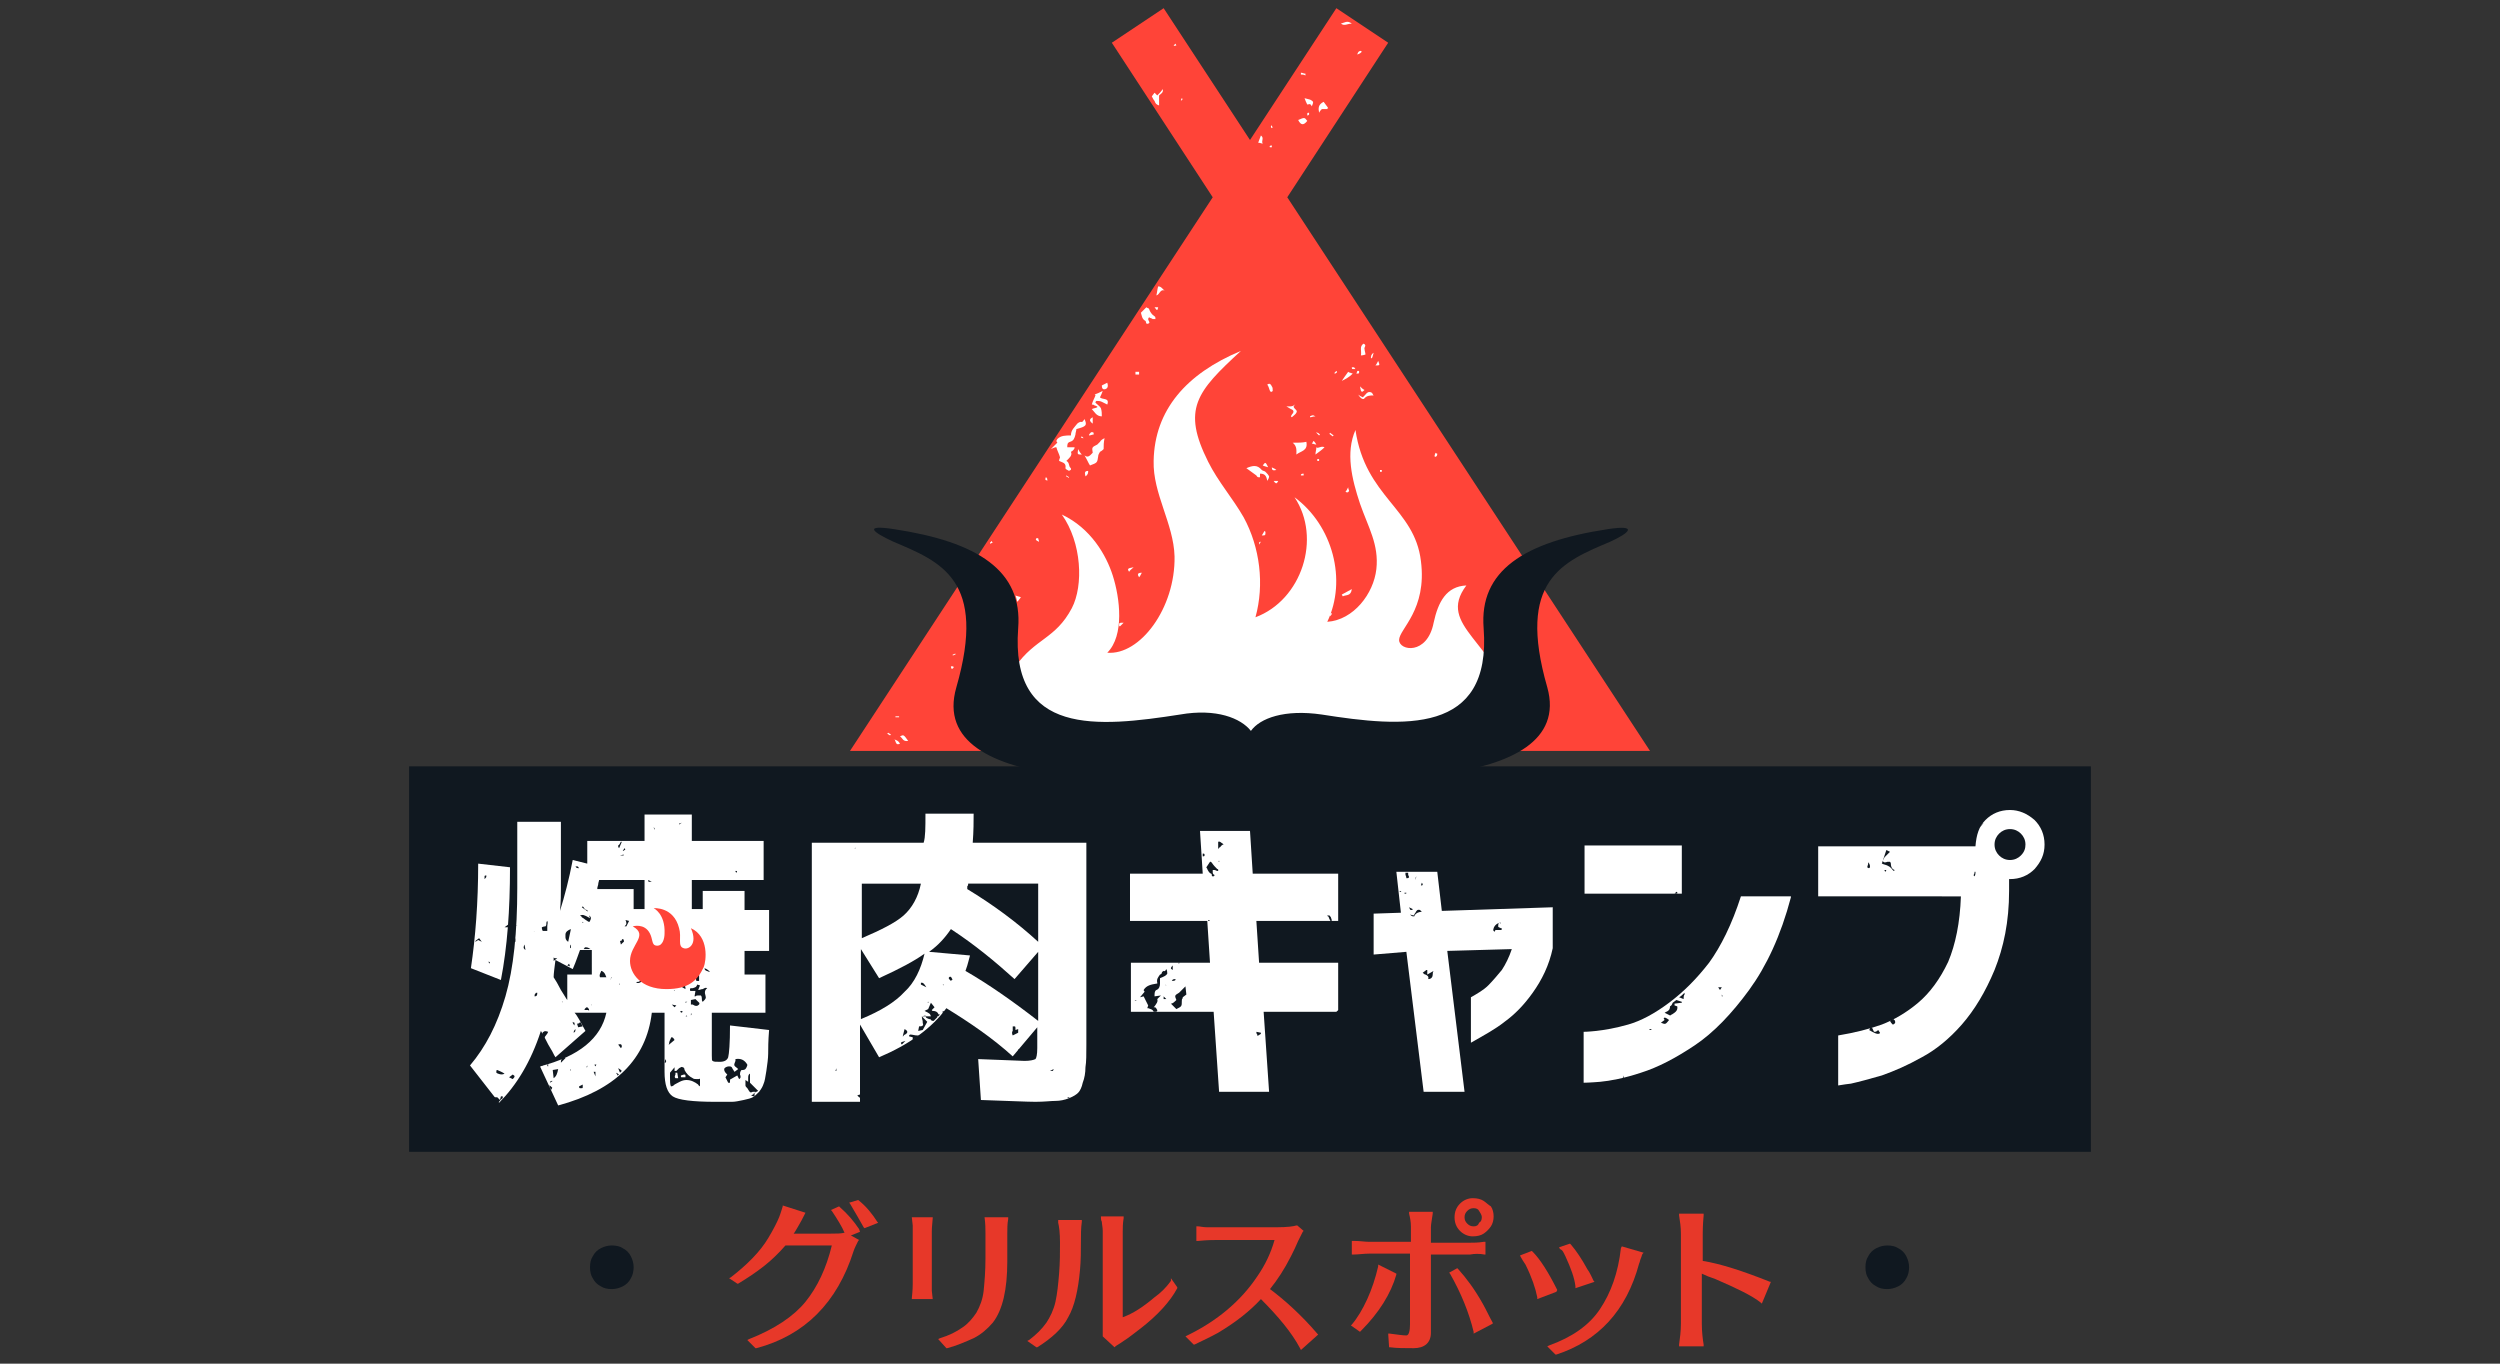 <?xml version="1.0" encoding="utf-8"?>
<!-- Generator: Adobe Illustrator 25.2.1, SVG Export Plug-In . SVG Version: 6.00 Build 0)  -->
<svg version="1.1" id="Layer_1" xmlns="http://www.w3.org/2000/svg" xmlns:xlink="http://www.w3.org/1999/xlink" x="0px" y="0px"
	 viewBox="0 0 275 150" style="enable-background:new 0 0 275 150;" xml:space="preserve">
<rect x="0" y="0" width="275" height="150" fill="#333333" stroke="none"/>
<style type="text/css">
	.st0{fill:#E73829;}
	.st1{fill:#101820;}
	.st2{fill:#FF4438;}
	.st3{fill:#FFFFFF;}
</style>
<g>
	<g>
		<path class="st0" d="M94.5,135.2c-0.6-0.9-1.3-1.7-2.1-2.4l-0.1-0.1l-0.9,0.4l0.1,0.1c0.6,0.9,1.1,1.7,1.4,2.4
			c-0.4,0.1-0.9,0.1-1.5,0.1h-4.1c0.1-0.1,0.2-0.3,0.5-0.8c0.3-0.5,0.5-0.9,0.7-1.3l0.1-0.2l-2.5-0.8l0,0.1
			c-0.1,0.3-0.2,0.7-0.4,1.2c-0.2,0.5-0.6,1.3-1.2,2.3c-0.9,1.5-2.3,2.9-4.1,4.3l-0.2,0.1l0.9,0.6l0.1,0c1-0.6,1.9-1.2,2.8-1.9
			c0.9-0.7,1.7-1.5,2.4-2.3h5.1c-0.6,2.5-1.6,4.6-2.9,6.2c-1.3,1.6-3.4,3-6.2,4.1l-0.2,0.1l0.9,0.9l0.1,0c5.3-1.4,8.9-5,10.7-10.7
			c0.1-0.3,0.3-0.7,0.5-1.1l0.1-0.1l-0.9-0.5l1-0.4L94.5,135.2z"/>
		<path class="st0" d="M94.4,132L94.4,132l-1,0.3l0.1,0.1c0.6,1,1.1,1.9,1.5,2.6l0.1,0.1l1.5-0.6l-0.1-0.1
			C96,133.6,95.3,132.7,94.4,132z"/>
		<path class="st0" d="M108.3,133.9c0.1,0.7,0.1,1.3,0.1,1.7v2.9c0,1.3-0.1,2.5-0.2,3.5c-0.1,0.9-0.4,1.7-0.8,2.4
			c-0.4,0.6-0.9,1.2-1.5,1.6c-0.7,0.5-1.5,0.9-2.5,1.2l-0.2,0.1l0.9,1l0.1,0c1.1-0.3,2-0.7,2.9-1.1c0.8-0.4,1.5-1,2.1-1.7
			c1.1-1.4,1.6-3.7,1.6-6.7v-3c0-0.6,0-1.2,0.1-1.7l0-0.2h-2.5L108.3,133.9z"/>
		<path class="st0" d="M102.5,141.2v-5.8c0-0.1,0-0.4,0.1-1.4l0-0.1h-2.3l0.1,0.9c0,0.3,0,0.5,0,0.7v5.8c0,0.1,0,0.6-0.1,1.5l0,0.1
			h2.3l-0.1-0.9C102.5,141.7,102.5,141.5,102.5,141.2z"/>
		<path class="st0" d="M128.8,140.9c-0.5,0.7-1.1,1.3-1.8,1.8c-1.3,1.1-2.4,1.8-3.5,2.2v-9.4c0-0.4,0-0.9,0.1-1.5l0-0.2h-2.5v0.1
			c0,0.1,0,0.3,0.1,0.5c0,0.2,0.1,0.6,0.1,1v11c0,0.2,0,0.4,0,0.5l0,0.1l1.3,1.2l0.1-0.1c0.1-0.1,0.5-0.3,0.9-0.6
			c0.5-0.3,1.1-0.8,1.9-1.4c1.8-1.4,3.2-2.9,4-4.4l0-0.1l-0.7-1L128.8,140.9z"/>
		<path class="st0" d="M116.4,134.5c0.1,0.4,0.2,1.1,0.2,2.2c0,1.1,0,2.2-0.1,3.4c-0.1,1.2-0.2,2.2-0.4,3.1c-0.2,0.9-0.6,1.7-1,2.3
			c-0.5,0.7-1.1,1.3-1.9,1.9l-0.2,0.1l1,0.7l0.1,0c1.6-1,2.8-2.1,3.4-3.3c0.7-1.2,1.1-3,1.3-5.2c0.1-1.1,0.1-2.1,0.1-3
			c0-0.9,0-1.6,0.1-2.3l0-0.2h-2.6L116.4,134.5z"/>
		<path class="st0" d="M139.7,141.8c0.8-1,1.6-2.2,2.3-3.6c0.3-0.6,0.6-1.2,0.8-1.7c0.2-0.4,0.4-0.8,0.5-1l0.1-0.1l-0.7-0.6l-0.1,0
			c-0.3,0.1-1,0.2-2.2,0.2h-6.6c-0.2,0-0.5,0-1,0c-0.5,0-0.8-0.1-1-0.1l-0.2,0v1.6l0.2,0c1-0.1,1.7-0.1,2-0.1h6.4
			c-0.4,1.4-1,2.7-1.9,4c-1.8,2.7-4.4,4.9-7.7,6.5l-0.2,0.1l0.9,0.9l0.1,0c0.8-0.4,1.7-0.8,2.6-1.3c2-1.2,3.5-2.4,4.7-3.7
			c1.9,1.9,3.4,3.7,4.3,5.4l0.1,0.2l1.9-1.7l-0.1-0.1C143.1,144.6,141.3,143,139.7,141.8z"/>
		<path class="st0" d="M153.6,140.1l-2-1l0,0.2c-0.3,1.3-0.7,2.5-1.2,3.6c-0.5,1.1-1.1,2.1-1.7,2.8l-0.1,0.1l1,0.7l0.1-0.1
			c2-2,3.3-4.1,3.9-6.2L153.6,140.1z"/>
		<path class="st0" d="M163.2,132.1c-0.3-0.2-0.7-0.3-1.2-0.3c-0.5,0-1,0.2-1.4,0.6c-0.4,0.4-0.6,0.9-0.6,1.5c0,0.6,0.2,1.1,0.6,1.5
			c0.4,0.4,0.9,0.6,1.4,0.6c0.5,0,0.9-0.1,1.2-0.3c0.3-0.2,0.6-0.5,0.8-0.8c0.2-0.3,0.3-0.7,0.3-1.1s-0.1-0.8-0.3-1.1
			C163.8,132.6,163.5,132.3,163.2,132.1z M162.1,134.9c-0.3,0-0.5-0.1-0.7-0.3c-0.2-0.2-0.3-0.4-0.3-0.7c0-0.3,0.1-0.5,0.3-0.7
			c0.2-0.2,0.4-0.3,0.7-0.3c0.3,0,0.5,0.1,0.6,0.3s0.3,0.4,0.3,0.7c0,0.3-0.1,0.5-0.3,0.6C162.6,134.8,162.4,134.9,162.1,134.9z"/>
		<path class="st0" d="M163.1,143.4c-0.9-1.6-1.8-2.8-2.7-3.8l-0.1-0.1l-0.9,0.5l0.1,0.1c1.2,2.1,2.1,4.3,2.6,6.4l0,0.2l2.1-1.1
			l0-0.1C163.8,144.8,163.5,144.1,163.1,143.4z"/>
		<path class="st0" d="M163.3,138l0.1,0v-1.4l-0.2,0c-0.6,0.1-1.1,0.1-1.6,0.1h-4.2v-1.7c0-0.3,0.1-0.8,0.2-1.5l0-0.2H155l0,0.2
			c0.1,0.4,0.2,0.9,0.2,1.4v1.7h-4.6c-0.5,0-1-0.1-1.7-0.1l-0.2,0v1.5l0.2,0c0.5,0,1.1-0.1,1.7-0.1h4.5v5.6l0,2.2
			c0,0.6-0.1,1.2-0.4,1.2c-0.4,0-1-0.1-1.8-0.2l-0.2,0l0.1,1.5l0.1,0c0.7,0.1,1.6,0.1,2.6,0.1c1.2,0,1.9-0.6,1.9-1.7v-8.6h4.3
			C162.2,137.9,162.8,137.9,163.3,138z"/>
		<path class="st0" d="M172.2,138.2c0.6,1.3,1,2.4,1.1,3.3l0,0.2l2.1-0.7l-0.1-0.1c-0.2-0.4-0.4-0.9-0.7-1.3c-0.6-1.1-1.2-2-1.8-2.7
			l-0.1-0.1l-1.2,0.4l0.1,0.2C171.9,137.5,172,137.8,172.2,138.2z"/>
		<path class="st0" d="M178.3,137.3c-0.3,2.7-1.1,4.9-2.3,6.7c-1.2,1.8-3.1,3.1-5.6,4l-0.2,0.1l0.9,0.9l0.1,0
			c4.6-1.5,7.7-4.8,9.1-10c0.1-0.2,0.1-0.4,0.2-0.6c0.1-0.2,0.1-0.4,0.2-0.5l0.1-0.1l-2.4-0.7L178.3,137.3z"/>
		<path class="st0" d="M171.3,141.9c-1-2-1.9-3.4-2.7-4.2l-0.1-0.1l-1.3,0.5l0.1,0.2c0.1,0.2,0.3,0.5,0.5,0.8
			c0.7,1.4,1.1,2.6,1.3,3.6l0,0.2l2.1-0.8L171.3,141.9z"/>
		<path class="st0" d="M194.7,141c-3-1.2-5.5-2-7.4-2.3v-2.9c0-0.3,0-1,0.1-2.1l0-0.2h-2.7l0,0.2c0.1,0.6,0.2,1.3,0.2,2v9.9
			c0,0.8-0.1,1.6-0.2,2.3l0,0.2h2.7l0-0.2c-0.1-0.6-0.2-1.4-0.2-2.3v-5.5c0.4,0.2,0.9,0.4,1.5,0.6c2.3,1,4,1.8,5,2.6l0.1,0.1l1-2.4
			L194.7,141z"/>
	</g>
	<g>
		<path class="st1" d="M64.9,139.4c0-0.5,0.1-0.9,0.3-1.2c0.2-0.4,0.5-0.7,0.9-0.9c0.4-0.2,0.8-0.3,1.2-0.3c0.5,0,0.9,0.1,1.2,0.3
			c0.4,0.2,0.7,0.5,0.9,0.9c0.2,0.4,0.3,0.8,0.3,1.2s-0.1,0.9-0.3,1.2c-0.2,0.4-0.5,0.7-0.9,0.9c-0.4,0.2-0.8,0.3-1.2,0.3
			c-0.5,0-0.9-0.1-1.2-0.3c-0.4-0.2-0.7-0.5-0.9-0.9C65,140.3,64.9,139.9,64.9,139.4z"/>
		<path class="st1" d="M205.2,139.4c0-0.5,0.1-0.9,0.3-1.2c0.2-0.4,0.5-0.7,0.9-0.9c0.4-0.2,0.8-0.3,1.2-0.3c0.5,0,0.9,0.1,1.2,0.3
			c0.4,0.2,0.7,0.5,0.9,0.9c0.2,0.4,0.3,0.8,0.3,1.2s-0.1,0.9-0.3,1.2c-0.2,0.4-0.5,0.7-0.9,0.9c-0.4,0.2-0.8,0.3-1.2,0.3
			c-0.5,0-0.9-0.1-1.2-0.3c-0.4-0.2-0.7-0.5-0.9-0.9C205.3,140.3,205.2,139.9,205.2,139.4z"/>
	</g>
	<g>
		<g>
			<polygon class="st2" points="93.5,82.6 181.5,82.6 141.6,21.7 152.7,4.7 147,0.9 137.5,15.4 128,0.9 122.3,4.7 133.4,21.7 			"/>
			<g>
				<path class="st3" d="M147.7,65.6c0-0.1-0.1-0.1-0.1-0.2c0.4-0.2,0.7-0.4,1.1-0.6C148.6,65.6,148.1,65.4,147.7,65.6z M148.4,54
					c0-0.1-0.1-0.2-0.1-0.4c-0.1,0.2-0.2,0.4-0.3,0.5C148.2,54.2,148.3,54.2,148.4,54z M143.8,12.7c0.1,0,0.1,0,0.2-0.1
					c0-0.1,0-0.1,0-0.2c-0.1,0-0.2,0-0.2,0.1C143.8,12.6,143.8,12.7,143.8,12.7z M148.7,2.6c-0.5-0.4-0.8-0.1-1.2,0
					C147.9,2.9,148.2,2.6,148.7,2.6z M148.7,40.4c0,0.1,0,0.2,0.1,0.2c0,0,0.1,0,0.3,0c-0.1-0.1-0.1-0.2-0.2-0.2
					C148.8,40.4,148.7,40.4,148.7,40.4z M144.3,11.7c0.2-0.5,0.2-0.5-0.1-0.7c-0.2-0.1-0.4-0.1-0.7-0.2c0.1,0.3,0.2,0.5,0.3,0.7
					C144,11.5,144.1,11.3,144.3,11.7z M147.6,41.9C147.6,41.9,147.6,41.9,147.6,41.9c0.4-0.2,0.8-0.4,1.2-0.8
					c-0.2-0.1-0.4-0.1-0.5-0.2C148,41.3,147.8,41.6,147.6,41.9z M143.1,8.2c0.2,0,0.3,0,0.5,0.1c0-0.1,0-0.1,0-0.2
					c-0.2,0-0.3-0.1-0.5-0.1C143.1,8.1,143.1,8.2,143.1,8.2z M141.5,44.7c0.2,0.1,0.3,0.2,0.5,0.3c0.3,0.1,0.4,0.3,0.1,0.6
					c0,0.1-0.1,0.1-0.1,0.2c0,0,0.1,0.1,0.1,0.1c0.2-0.2,0.4-0.3,0.5-0.5c0.2-0.3-0.3-0.4-0.3-0.7c0.1-0.1,0.2-0.3,0.3-0.4
					C142.3,44.8,141.9,44.7,141.5,44.7z M145.1,12.4c0.1-0.2,0.2-0.3,0.3-0.4c0.2,0,0.4,0,0.6,0c0,0,0-0.1,0.1-0.1
					c-0.1-0.2-0.3-0.4-0.5-0.7C145,11.5,145,11.9,145.1,12.4z M147,40.8c-0.1,0.1-0.1,0.1-0.2,0.2c0,0,0,0.1,0,0.1
					c0.1,0,0.1,0,0.2-0.1C147.1,41,147.1,40.9,147,40.8z M143.8,13.3c-0.3-0.4-0.3-0.4-1-0.1C143.1,13.8,143.4,13.8,143.8,13.3z
					 M99,81c0.3,0.2,0.3,0.6,0.9,0.5C99.4,80.8,99.4,80.8,99,81z M149.3,6c0.3-0.1,0.4-0.2,0.5-0.3c0,0-0.1-0.1-0.1-0.1
					C149.6,5.6,149.4,5.6,149.3,6z M127.5,11.6c0-0.4,0-0.7,0-1.1c0.2-0.2,0.5-0.3,0.4-0.7c-0.2,0.3-0.4,0.5-0.6,0.7
					c-0.1-0.1-0.2-0.2-0.3-0.3c-0.1,0.1-0.2,0.3-0.3,0.4c0.1,0.2,0.2,0.4,0.3,0.5C127.1,11.4,127.2,11.5,127.5,11.6z M139.7,43
					c0,0.1,0.2,0.1,0.2,0.1c0,0,0.1-0.1,0.1-0.1c0-0.2,0-0.4-0.1-0.5c-0.1-0.2-0.2-0.4-0.5-0.2C139.6,42.6,139.6,42.8,139.7,43z
					 M140.5,53.1c0-0.1,0.1-0.1,0.1-0.2c-0.2,0-0.3,0-0.5,0C140.3,53.2,140.4,53.2,140.5,53.1z M139.7,16.2c0,0,0.1,0,0.2,0
					c0-0.1,0-0.1,0-0.2c-0.1,0-0.2,0-0.2,0.1C139.6,16.1,139.6,16.1,139.7,16.2z M138.5,52.5c0,0,0.1,0,0.1,0c0-0.1,0-0.2,0-0.4
					c0.5,0,0.7,0.2,0.8,0.8c0.1-0.2,0.2-0.3,0.2-0.5c-0.1-0.2-0.2-0.3-0.4-0.5c-0.1-0.1-0.3-0.1-0.4-0.2c-0.5-0.6-1-0.5-1.7-0.2
					c0.4,0.3,0.7,0.5,1.1,0.8C138.3,52.5,138.4,52.5,138.5,52.5z M139.2,58.5c0,0-0.1-0.1-0.1-0.1c-0.1,0.2-0.2,0.3-0.3,0.5
					C139.2,58.9,139.2,58.9,139.2,58.5z M140.4,51.7c-0.2-0.2-0.4-0.2-0.5-0.3C139.9,51.7,140,51.8,140.4,51.7z M138.9,51.2
					c0.2,0.1,0.3,0.1,0.6,0.2C139.2,50.8,139.2,50.8,138.9,51.2z M140,14c-0.1-0.1-0.1-0.2-0.1-0.2c0,0-0.1,0-0.1,0.1
					c0,0.1,0,0.1,0.1,0.2C139.9,14.1,139.9,14.1,140,14z M146.3,67.8c0.1-0.1,0.2-0.2,0.2-0.3c0,0-0.1-0.1-0.1-0.1
					C146.3,67.5,146.3,67.6,146.3,67.8C146.2,67.7,146.3,67.7,146.3,67.8z M146.2,47.7c0.1,0.1,0.3,0.2,0.4,0.3c0,0,0,0,0.1-0.1
					c-0.1-0.1-0.3-0.2-0.4-0.3C146.3,47.7,146.3,47.7,146.2,47.7z M138.7,14.9c-0.1,0.3-0.2,0.5-0.3,0.8c0.2,0,0.4,0.1,0.5,0.1
					C138.7,15.5,139.1,15.2,138.7,14.9z M144.1,45.8c0,0,0,0.1,0,0.1c0.2,0,0.3-0.1,0.6-0.1C144.4,45.6,144.3,45.7,144.1,45.8z
					 M144.3,48.8c0.2,0,0.3,0.1,0.5,0.1c-0.1-0.2-0.2-0.3-0.3-0.4C144.4,48.6,144.4,48.7,144.3,48.8z M143.4,52.1
					c-0.1,0-0.2,0-0.3,0.1c0,0,0,0.1,0,0.1c0.1,0,0.2,0,0.3,0C143.4,52.3,143.4,52.2,143.4,52.1z M144.8,47.6
					c0.1,0.1,0.2,0.2,0.3,0.3c0,0,0.1-0.1,0.1-0.1c-0.1-0.1-0.2-0.2-0.3-0.2C144.8,47.5,144.8,47.6,144.8,47.6z M138.5,59.9
					c0.1-0.1,0.1-0.2,0.2-0.3C138.5,59.6,138.5,59.6,138.5,59.9z M142.2,48.7c0.5,0.4,0.4,0.9,0.4,1.3c0.5-0.4,1.3-0.4,1.1-1.4
					C143.3,48.7,142.8,48.7,142.2,48.7z M144.8,49.2c0,0.3-0.1,0.5-0.1,0.8c0.4-0.3,0.7-0.5,1-0.8C145.3,49,145,49.4,144.8,49.2z
					 M144.9,50.5c0,0,0,0.1,0,0.2c0.1,0,0.1,0,0.2,0c0,0,0-0.1,0-0.2C145,50.5,144.9,50.5,144.9,50.5z M97.7,80.6
					c0,0-0.1,0.1-0.1,0.1c0.1,0.1,0.2,0.1,0.3,0.2c0,0,0.1-0.1,0.1-0.1C97.9,80.7,97.8,80.7,97.7,80.6z M99,81.8
					c-0.2-0.3-0.2-0.3-0.7-0.5C98.6,81.3,98.4,82.1,99,81.8z M98.9,78.8c-0.1,0-0.2,0-0.4,0c0,0,0,0.1,0,0.1c0.1,0,0.2,0,0.4,0
					C98.9,78.9,98.9,78.8,98.9,78.8z M104.8,72.1c0.1,0,0.2-0.1,0.3-0.1c0,0,0-0.1,0-0.1c-0.1,0-0.2,0.1-0.3,0.1
					C104.8,72,104.8,72,104.8,72.1z M151.8,51.9c0.1,0,0.1,0,0.2,0c0-0.1,0-0.1,0-0.2c-0.1,0-0.1,0-0.2,0
					C151.8,51.8,151.8,51.9,151.8,51.9z M151.3,40.2c0.5,0,0.5,0,0.3-0.5C151.5,39.9,151.4,40.1,151.3,40.2z M149.3,40.8
					c0,0,0,0.1-0.1,0.3c0.2,0,0.3,0,0.3-0.1c0,0,0-0.1,0-0.2C149.5,40.8,149.4,40.8,149.3,40.8z M157.9,49.8c0,0.1-0.1,0.2-0.1,0.4
					c0,0,0.1,0.1,0.2,0c0.1-0.1,0.1-0.2,0.1-0.3C158,49.9,157.9,49.8,157.9,49.8z M151.1,38.8c-0.3,0.2-0.3,0.4-0.3,0.6
					c0,0,0.1,0,0.1,0C151,39.3,151,39.1,151.1,38.8z M150.1,43.8c0.3-0.3,0.6-0.3,1-0.3c-0.1-0.1-0.1-0.2-0.2-0.3
					c-0.5-0.3-0.7,0.3-1,0.5c-0.2-0.1-0.4-0.2-0.5-0.3C149.7,43.9,150,44,150.1,43.8z M150.1,42.9c-0.2-0.1-0.3-0.2-0.5-0.4
					C149.7,43.2,149.8,43.2,150.1,42.9z M150,37.8c-0.5,0.3-0.2,0.8-0.3,1.3c0.2,0,0.5-0.1,0.5-0.1c0-0.2-0.1-0.4-0.1-0.6
					C150,38.2,150.4,38,150,37.8z M124.7,62.4c-0.7,0.1-0.7,0.2-0.5,0.5C124.3,62.7,124.5,62.6,124.7,62.4z M123.1,68.8
					c0,0,0,0.1,0.1,0.1c0.1-0.1,0.2-0.2,0.4-0.4C123.1,68.5,123.1,68.5,123.1,68.8z M116.2,49.2c0.1,0.4,0.3,0.7,0.4,1.1
					c0,0.1-0.1,0.2-0.1,0.4c0.4,0.2,0.8,0.2,0.7,0.8c0,0.1,0.2,0.2,0.4,0.3c0,0,0.1-0.1,0.2-0.1c0,0,0-0.1,0-0.2
					c-0.3-0.2-0.1-0.6-0.5-0.8c0.3-0.3,0.7-0.6,0.5-1c0.2-0.1,0.3-0.2,0.4-0.4c0,0,0-0.1,0-0.1c-0.2,0-0.5,0-0.8,0
					c0-0.3,0-0.5,0.3-0.6c0.4-0.1,0.5-0.4,0.6-0.8c0-0.2,0.1-0.4,0.1-0.6c1.1-0.3,1.2-0.4,0.9-1.1c-0.1,0.1-0.2,0.4-0.4,0.3
					c-0.1,0-0.3,0.1-0.4,0.2c-0.3,0.4-0.7,0.7-0.7,1.3c-0.6,0-1.1,0-1.5,0.4l-0.1,0.2c0,0.1,0.1,0.1,0.1,0.2
					c-0.2,0.2-0.4,0.4-0.7,0.7C116,49.2,116.1,49.2,116.2,49.2z M120.2,46.6c0-0.3,0-0.5,0-0.7C119.8,46.1,119.8,46.3,120.2,46.6z
					 M121.2,45.8c0-0.3,0-0.6-0.1-0.9c-0.1-0.2-0.4-0.4-0.6-0.6c0-0.1,0-0.1,0.1-0.2c0.2,0,0.4,0,0.6,0.1c0.2,0.1,0.4,0.2,0.6,0.3
					c0.3-0.8-0.6-0.5-0.8-0.8c0.1-0.2,0.2-0.4,0.3-0.7c-0.4,0.2-0.6,0.3-0.9,0.4c0,0,0.1,0,0.1,0.1c-0.1,0.3-0.3,0.6-0.4,1
					c0.1,0,0.2,0,0.3,0.1c0.1,0,0.2,0.1,0.3,0.1c0,0,0,0.1,0,0.1c-0.2,0.1-0.4,0.1-0.6,0.2C120.4,45.3,120.6,45.8,121.2,45.8z
					 M121.6,42.8c0.3-0.1,0.3-0.4,0.2-0.7c-0.2,0.1-0.4,0.2-0.6,0.3C121.2,42.7,121.3,42.9,121.6,42.8z M114.2,59.2
					c-0.1,0-0.1,0-0.2,0c-0.1,0.2-0.1,0.2,0.3,0.4C114.3,59.5,114.2,59.3,114.2,59.2z M119.7,51.8c-0.4,0-0.4,0.2-0.3,0.6
					C119.7,52.2,119.7,52,119.7,51.8z M117.6,52.5c-0.1-0.1-0.2-0.1-0.3-0.2c0,0-0.1,0.1,0,0.1c0.1,0.1,0.2,0.1,0.2,0.1
					C117.5,52.6,117.5,52.6,117.6,52.5z M115,52.6c0,0.1,0,0.2,0,0.2c0.1,0,0.1,0,0.2,0.1c0-0.1,0-0.1,0-0.2c0-0.1-0.1-0.1-0.1-0.2
					C115.1,52.5,115,52.5,115,52.6z M119.8,47.8c0,0,0,0.1,0,0.1c0.2,0,0.3-0.1,0.5-0.1c0,0,0-0.2,0-0.2
					C120,47.4,119.9,47.7,119.8,47.8z M119.2,48.2c-0.1-0.1-0.1-0.1-0.2-0.2c0,0-0.1,0.1-0.1,0.1C119,48.2,119.1,48.2,119.2,48.2
					C119.2,48.3,119.2,48.2,119.2,48.2z M119.3,50.1c0.3,0.5,0.4,0.8,0.6,1.1c0.8-0.3,0.8-0.3,0.9-1c0-0.2,0.1-0.3,0.2-0.5
					c0.2-0.1,0.3-0.2,0.4-0.3c0-0.4,0-0.7,0.1-1.2c-0.2,0.1-0.4,0.2-0.5,0.4c-0.1,0.1-0.2,0.2-0.3,0.3c-0.6,0.3-0.6,0.3-0.5,0.9
					C119.9,50.1,119.7,50.4,119.3,50.1z M119,50c-0.2-0.2-0.3-0.4-0.4-0.6C118.5,50,118.5,50,119,50z M129.9,11.1
					c0.1-0.1,0.2-0.2,0.2-0.2c0,0-0.1-0.1-0.1-0.1C130,10.8,129.9,10.9,129.9,11.1C129.8,11,129.9,11.1,129.9,11.1z M109.1,59.5
					c-0.1,0.1-0.1,0.1-0.2,0.2c0,0,0,0,0,0.1c0.1,0,0.2-0.1,0.3-0.1C109.1,59.6,109.1,59.5,109.1,59.5z M111.7,65.5
					c0.1,0.2,0.1,0.4,0.2,0.7c0.2-0.2,0.3-0.4,0.4-0.5C112.1,65.6,111.9,65.6,111.7,65.5z M104.9,73.4c0,0,0-0.1-0.1-0.1
					c-0.1,0-0.1,0-0.2,0c0,0.1,0,0.1,0.1,0.3C104.8,73.5,104.9,73.5,104.9,73.4z M129.4,5l-0.1-0.2c-0.1,0.1-0.1,0.1-0.2,0.2
					C129.2,5.1,129.3,5,129.4,5z M126.4,34c0-0.1-0.2-0.1-0.3-0.2c-0.2,0.2-0.4,0.4-0.6,0.6c0.1,0.3,0.1,0.7,0.5,0.9
					c0.1,0.1,0,0.4,0.3,0.3c0.3-0.1,0-0.3,0-0.5c0,0,0-0.1,0.1-0.2c0.1,0.1,0.3,0.1,0.4,0.2c0.1,0,0.2,0,0.3,0c0-0.1,0-0.3-0.1-0.3
					C126.7,34.6,126.5,34.3,126.4,34z M127.4,33.8c-0.2,0-0.3,0-0.4,0C127.3,34.2,127.3,34.2,127.4,33.8z M127.4,31.5
					c-0.1,0.3-0.1,0.6-0.2,1c0.4-0.1,0.4-0.8,1-0.5C127.9,31.9,127.8,31.5,127.4,31.5z M125.3,63.5c0.1-0.1,0.2-0.3,0.3-0.5
					C125.1,63,125.1,63.2,125.3,63.5z M124.9,40.9c0,0.1,0,0.2,0,0.3c0.1,0,0.2,0,0.4,0c0-0.1,0-0.2,0-0.3
					C125.1,40.9,125,40.9,124.9,40.9z"/>
				<path class="st3" d="M166.3,78.1c-1.5-7.5-8.4-9.2-5-13.7c-2.2,0.1-3.1,1.8-3.6,4.1c-0.7,3.6-3.8,3.1-3.8,1.9
					c0-1.2,3.1-3.3,2.4-8.7c-0.7-5.8-6.1-7-7.2-14.4c-1.1,2.5-0.4,5.4,0.5,8.1c0.9,2.6,2.1,4.5,1.8,7.2c-0.3,2.7-2.5,5.6-5.4,5.8
					c2.2-4.6,0.6-10.6-3.6-13.7c3,4.5,0.8,11.3-4.3,13.2c1-3.6,0.5-7.7-1.3-11c-1.2-2.1-2.8-3.9-3.9-6.1c-2.9-5.8-1.3-7.7,3.6-12.2
					c-6,2.5-9.5,6.5-9.6,12.1c-0.1,3.6,2.2,6.9,2.3,10.5c0.1,5.7-3.8,10.9-7.4,10.6c1.9-1.9,1.4-6,0.6-8.5c-0.7-2.2-2.4-5.2-5.6-6.7
					c2.2,3.1,2.4,7.8,1.1,10.3c-1.8,3.4-4,3.3-6.2,6.4c-2.9,4-3.3,6-3.3,9.4H166C166.4,80.6,166.6,79.6,166.3,78.1z"/>
			</g>
		</g>
		<path class="st1" d="M176.9,58.2c-9.3,1.4-14.2,4.6-13.7,10.9c0.9,11.8-8.9,10.9-17.8,9.5c-4.1-0.6-6.8,0.4-7.8,1.8
			c-1.1-1.4-3.8-2.5-7.8-1.8c-9,1.4-18.7,2.4-17.8-9.5c0.5-6.3-4.4-9.5-13.7-10.9c-3.3-0.5-2.4,0.3,0,1.4c5.2,2.2,10.3,4.2,6.9,16
			c-3.5,12.1,23.4,10.5,32.5,9.3l0,0c9.6,1.2,35.8,2.5,32.5-9.3c-3.4-11.8,1.7-13.8,6.9-16C179.3,58.6,180.2,57.7,176.9,58.2z"/>
	</g>
	<g>
		<rect x="45" y="84.3" class="st1" width="185" height="42.4"/>
		<g>
			<g>
				<g>
					<path class="st3" d="M64.4,113.4l-3.3,2.9c-0.2-0.3-0.3-0.6-0.5-0.9c-0.2-0.3-0.4-0.7-0.6-1.1c-0.2-0.4-0.4-0.7-0.5-0.9
						c-1.1,3.4-2.7,6-4.6,7.9l-3.2-4.1c1.7-2,3-4.5,3.9-7.6c0.9-3.1,1.3-7.1,1.3-11.9v-7.3h4.8v7.3c0,0.6,0,1.4-0.1,2.5
						c0.5-1.6,1-3.5,1.4-5.6l1.6,0.4v-2.5h6.3v-2.9h5.2v2.9H84v4.3h-7.9v3.2h1.2V98h4.6v2.1h2.7v4.5h-2.7v2.6h2.3v4.2h-5.9v4.7
						c0,0.4,0,0.6,0.1,0.6c0.1,0.1,0.3,0.1,0.8,0.1c0.5,0,0.8-0.2,0.9-0.5c0.1-0.4,0.2-1.5,0.2-3.5l4.3,0.5
						c-0.1,1.2-0.1,2.1-0.1,2.6c0,0.5-0.1,1.2-0.2,1.9c-0.1,0.7-0.2,1.2-0.3,1.4c-0.1,0.3-0.2,0.5-0.5,0.9c-0.3,0.3-0.5,0.5-0.7,0.6
						c-0.2,0.1-0.5,0.2-1,0.3c-0.5,0.1-0.9,0.2-1.3,0.2c-0.4,0-1,0-1.8,0c-2.5,0-4.1-0.2-4.7-0.6c-0.6-0.4-0.9-1.3-0.9-2.7v-6.5
						h-1.4c-0.6,5.1-4,8.5-10.3,10.2l-2-4.3c4.3-1.1,6.7-3.1,7.3-5.9h-3.5C63.5,111.7,63.9,112.5,64.4,113.4z M51.8,106.5
						c0.5-3.4,0.8-7.2,0.8-11.5l3.5,0.4c0,4.7-0.3,8.8-1,12.4L51.8,106.5z M65.1,104.5h-1.3c-0.2,0.5-0.4,1.2-0.8,2.1l-1.9-1
						c-0.1,0.8-0.2,1.5-0.2,1.9c0.2,0.3,0.5,0.8,0.8,1.4c0.4,0.6,0.6,1,0.7,1.1v-2.8h2.7V104.5z M69.7,100h1.2v-3.2h-5
						c0,0.1-0.1,0.3-0.1,0.5c-0.1,0.3-0.1,0.4-0.1,0.5h4V100z"/>
					<path class="st3" d="M101.8,89.5h5.3c0,0.8,0,1.9-0.1,3.2h12.5v22.2c0,1.1,0,1.9-0.1,2.5c0,0.6-0.1,1.2-0.3,1.7
						c-0.1,0.5-0.3,0.9-0.5,1.1c-0.2,0.2-0.5,0.4-1,0.6c-0.5,0.2-1,0.3-1.5,0.3c-0.5,0-1.2,0.1-2.2,0.1c-0.9,0-2.9-0.1-6-0.2
						l-0.3-4.5c3,0.1,4.7,0.2,5.1,0.2c0.6,0,1-0.1,1.2-0.2c0.1-0.1,0.2-0.5,0.2-1.2V113l-2.7,3.2c-2.2-2-4.7-3.7-7.3-5.3
						c-1.6,2.2-4.1,4-7.4,5.4l-2.1-3.6v8.5h-5.3V92.7h12.3C101.8,92.1,101.8,91,101.8,89.5z M94.8,103.2c2.1-0.9,3.7-1.7,4.6-2.5
						c0.9-0.8,1.6-2,1.9-3.5h-6.5V103.2z M101.7,104.9c-1.1,0.8-2.8,1.7-5,2.7l-2-3.2v7.7c2.2-0.9,3.8-1.9,4.8-3
						C100.6,108.1,101.3,106.6,101.7,104.9z M106.2,106.8c2.6,1.5,5.3,3.4,8,5.5v-7.6l-2.6,3c-2.1-1.9-4.4-3.8-7-5.5
						c-0.6,0.9-1.4,1.8-2.4,2.5l4.5,0.4C106.6,105.4,106.5,106,106.2,106.8z M106.4,97.8c2.8,1.7,5.4,3.6,7.8,5.8v-6.4h-7.7
						c0,0.1,0,0.2-0.1,0.3C106.4,97.7,106.4,97.8,106.4,97.8z"/>
					<path class="st3" d="M124.3,101.3v-5.2h8l-0.3-4.7h5.5l0.3,4.7h9.4v5.2h-9l0.3,4.6h8.7v5.4H139l0.6,8.8h-5.5l-0.6-8.8h-9.1
						v-5.4h8.7l-0.3-4.6H124.3z"/>
					<path class="st3" d="M151.1,105v-4.5l3-0.1l-0.5-4.5h4.5l0.5,4.3l12.2-0.4v4.5c-0.4,1.9-1.2,3.5-2.2,4.9c-1,1.4-2,2.4-3.1,3.2
						c-1,0.8-2.3,1.5-3.7,2.3v-5c0.7-0.4,1.4-0.8,1.9-1.3c0.5-0.5,1-1.1,1.5-1.7c0.4-0.6,0.8-1.4,1.1-2.3l-7.1,0.2l1.9,15.5h-4.5
						l-1.9-15.4L151.1,105z"/>
					<path class="st3" d="M174.3,98.3V93H185v5.3H174.3z M197,98.7c-1.1,4.2-2.7,7.6-4.6,10.2c-1.9,2.6-3.9,4.7-6,6.1
						c-2.1,1.4-4,2.4-5.9,3c-1.8,0.6-3.4,0.9-4.5,1c-1.2,0.1-1.8,0.1-1.8,0.1v-5.6c0,0,0.5,0,1.4-0.1c0.9-0.1,2.1-0.3,3.5-0.7
						c1.4-0.4,2.9-1.2,4.5-2.4c1.6-1.2,3-2.6,4.4-4.4c1.3-1.8,2.5-4.2,3.5-7.3H197z"/>
					<path class="st3" d="M218.4,90.2c0.7-0.7,1.6-1.1,2.7-1.1c1,0,1.9,0.4,2.7,1.1c0.7,0.7,1.1,1.6,1.1,2.7c0,1.1-0.4,1.9-1.1,2.7
						c-0.7,0.7-1.6,1.1-2.7,1.1c0,0-0.1,0-0.1,0v1.3c0,3.4-0.6,6.2-1.6,8.7c-1,2.4-2.2,4.4-3.6,6c-1.4,1.6-2.9,2.8-4.4,3.6
						c-1.6,0.9-3,1.5-4.4,2c-1.4,0.4-2.5,0.7-3.4,0.9c-0.9,0.1-1.3,0.2-1.4,0.2v-5.5c1.8-0.3,3.4-0.7,4.8-1.2c1.3-0.5,2.7-1.3,4-2.4
						c1.3-1.1,2.4-2.6,3.3-4.5c0.8-1.9,1.3-4.3,1.4-7.2H200v-5.5h17.3C217.4,91.8,217.7,90.9,218.4,90.2z M222.8,92.9
						c0-0.5-0.2-0.9-0.5-1.2c-0.3-0.3-0.7-0.5-1.2-0.5s-0.9,0.2-1.2,0.5c-0.3,0.3-0.5,0.7-0.5,1.2c0,0.5,0.2,0.9,0.5,1.2
						c0.3,0.3,0.7,0.5,1.2,0.5s0.9-0.2,1.2-0.5C222.7,93.7,222.8,93.3,222.8,92.9z"/>
				</g>
				<path class="st1" d="M75.5,111.7C75.5,111.7,75.5,111.8,75.5,111.7c0.1,0.1,0.1,0.1,0.1,0.1l-0.1,0c0,0,0,0,0,0
					C75.4,111.8,75.4,111.8,75.5,111.7C75.4,111.7,75.5,111.7,75.5,111.7z M76,111.7l0.1-0.2l-0.1,0L76,111.7L76,111.7z M76.8,108.9
					L76.8,108.9l0.2-0.5l-0.3-0.1c-0.1,0.3-0.2,0.3-0.5,0.4l0,0c0,0-0.1,0-0.1,0c-0.1,0-0.2,0-0.2,0.1c0,0,0,0.1,0,0.1
					c0,0.1,0,0.1,0.1,0.1c0,0,0.1,0,0.2,0c0,0,0.1,0,0.1,0c0,0,0.1,0,0.1,0c0,0,0.1,0,0.1,0l0,0l-0.1,0.6l0.1,0
					c0.1-0.1,0.2-0.1,0.3-0.1c0.1,0,0.1,0,0.2,0c0.1,0,0.1,0,0.1,0c0,0,0.1,0.1,0.1,0.3c0,0.2,0,0.3,0.1,0.4c0,0,0,0,0.1-0.1
					c0.2-0.2,0.3-0.3,0.2-0.6c-0.1-0.3-0.1-0.6,0.2-0.8c-0.2-0.1-0.3,0-0.5,0.1C77.1,108.8,77,108.9,76.8,108.9z M75,111.2
					c0,0-0.1,0-0.2,0.1l0.2,0.1C75.1,111.3,75.1,111.2,75,111.2z M103.9,111.3l-0.2-0.1c0,0,0,0,0,0c0,0.1,0,0.1,0,0.2
					c0,0,0,0.1,0,0.1C103.8,111.5,103.8,111.4,103.9,111.3z M103.7,108.3C103.7,108.3,103.7,108.3,103.7,108.3l0.1,0.1l0-0.1
					c0,0,0,0,0,0C103.9,108.3,103.8,108.3,103.7,108.3C103.8,108.2,103.7,108.3,103.7,108.3z M76.9,110.5c0.1-0.2,0-0.2-0.2-0.4
					c-0.1-0.1-0.1-0.1-0.2-0.2l-0.5,0.1l0,0.5c0.1,0,0.1,0,0.2,0C76.5,110.7,76.7,110.7,76.9,110.5z M75.4,110.2
					C75.4,110.2,75.4,110.2,75.4,110.2c0,0,0,0.1,0,0.1l0.2-0.1C75.5,110.2,75.4,110.2,75.4,110.2z M100.9,113.9
					c-0.3,0-0.5-0.1-0.8-0.1c0,0-0.1,0.1-0.1,0.1c0,0,0,0,0,0.1l0.4,0.1l0,0.3c0.3-0.2,0.5-0.3,0.7-0.5
					C101,113.9,100.9,113.9,100.9,113.9z M99.6,114.5c-0.3,0.1-0.4,0.1-0.5,0.2c0,0,0,0.1,0.1,0.2L99.6,114.5z M99.3,114
					c0,0,0.1,0,0.1-0.1c0.1-0.1,0.2-0.1,0.3-0.2c0.1-0.1,0.1-0.1,0.1-0.2c0-0.1-0.1-0.2-0.3-0.3L99.3,114z M80.9,121
					C80.9,121,80.9,121,80.9,121C80.9,121,80.9,121,80.9,121C80.9,121,80.9,121,80.9,121z M104.4,107.5c-0.1,0.1,0,0.2,0.1,0.3
					c0,0,0.1,0.1,0.1,0.1c0,0,0,0,0,0c0,0,0,0,0,0c0,0,0,0,0,0l0.2-0.2c-0.1,0-0.1-0.1-0.1-0.1C104.6,107.4,104.5,107.4,104.4,107.5
					z M76.8,107.2l0,0.1l-0.3,0.1l0.1,0.5l0.3,0c0,0,0-0.1,0-0.1c0-0.1,0-0.2,0-0.3l0-0.1c0-0.1,0-0.2,0-0.3h-0.2c0,0,0,0,0,0
					C76.7,107.2,76.8,107.2,76.8,107.2z M73.7,118.5c0-0.2,0-0.4,0-0.5l0.5-0.6l0,0.4l0.2,0l0,0c0,0,0.1-0.1,0.1-0.1
					c0.1-0.1,0.1-0.1,0.2-0.2c0.2-0.1,0.3-0.2,0.4-0.1c0.1,0,0.2,0.1,0.2,0.3c0.2,0.4,0.5,0.7,0.9,0.9c0.1,0.1,0.3,0.1,0.5,0.1
					c0,0,0.1,0,0.1,0c0.1,0,0.2,0,0.2-0.1c0,0,0,0,0,0l0,0.9c-0.1-0.1-0.2-0.1-0.2-0.2c-0.4-0.3-0.8-0.5-1.3-0.5c0,0,0,0,0,0
					c-0.5,0-0.9,0.3-1.3,0.5c-0.1,0.1-0.2,0.2-0.4,0.2C73.7,119.3,73.7,118.9,73.7,118.5z M74.9,118.3L74.9,118.3c0,0.1,0,0.1,0,0.1
					c0,0.1,0,0.1,0.1,0.1c0,0,0,0,0.1,0c0,0,0.1,0,0.1,0c0,0,0.1,0,0.1,0l0.1,0l0-0.1c0,0,0-0.1,0-0.1c0-0.1-0.1-0.1-0.1-0.1
					C75.1,118.2,75,118.3,74.9,118.3C75,118.3,74.9,118.3,74.9,118.3L74.9,118.3z M74.3,118.6C74.4,118.7,74.4,118.7,74.3,118.6
					c0.1,0,0.1,0,0.2,0c0,0,0,0,0.1,0l0,0l-0.1-0.6l-0.2,0l0,0c0,0.1,0,0.1,0,0.2C74.2,118.4,74.2,118.5,74.3,118.6z M101.4,108.1
					c-0.1,0-0.1,0-0.1,0c0,0,0,0.1,0,0.2l0.6,0.3C101.7,108.3,101.6,108.1,101.4,108.1z M65.4,117.1c0,0,0,0.1,0.1,0.2l0.1-0.2
					C65.5,117.1,65.4,117.1,65.4,117.1z M77.5,106.5C77.5,106.5,77.5,106.5,77.5,106.5c0,0.3,0.3,0.3,0.5,0.4c0,0,0.1,0,0.1,0
					C78,106.8,77.8,106.6,77.5,106.5C77.6,106.5,77.6,106.5,77.5,106.5z M65.9,117.5C65.9,117.5,65.9,117.5,65.9,117.5
					C65.9,117.5,65.9,117.5,65.9,117.5L65.9,117.5z M75.2,107.1L75.2,107.1L75.2,107.1C75.3,107.1,75.2,107.1,75.2,107.1z
					 M65.3,117.9l0.2,0.5l0,0l0-0.5L65.3,117.9z M62.7,117.8C62.7,117.7,62.8,117.7,62.7,117.8L62.7,117.8c0.1-0.1,0.1-0.1,0.1-0.1
					C62.8,117.6,62.7,117.6,62.7,117.8C62.7,117.7,62.7,117.7,62.7,117.8C62.7,117.7,62.7,117.7,62.7,117.8z M63.8,119.7
					c0,0,0.1,0,0.2,0c0.1,0,0.1,0,0.1-0.1c0-0.1,0-0.1,0-0.3l-0.4,0.2C63.7,119.6,63.7,119.7,63.8,119.7z M84.2,108.1l-0.1,0.2l0,0
					L84.2,108.1L84.2,108.1L84.2,108.1z M64.6,117.2l-0.1,0.2c0.1,0,0.1,0,0.1-0.1C64.6,117.3,64.6,117.3,64.6,117.2
					C64.6,117.2,64.6,117.2,64.6,117.2L64.6,117.2z M65.9,117.6C65.9,117.6,65.9,117.6,65.9,117.6C65.9,117.6,65.9,117.6,65.9,117.6
					C65.9,117.5,65.9,117.5,65.9,117.6C65.9,117.6,65.9,117.6,65.9,117.6z M74.2,107.4C74.2,107.4,74.3,107.4,74.2,107.4
					c0.3,0.1,0.5,0.2,0.7,0.1C74.7,107.2,74.5,107.2,74.2,107.4z M94.8,120.8v-0.5c-0.1,0.1-0.3,0.1-0.5,0.2
					C94.5,120.7,94.6,120.8,94.8,120.8z M73.1,116.9L73.1,116.9L73.1,116.9c0.1,0,0.1,0,0.1,0c0.1-0.1,0.1-0.2,0-0.4L73.1,116.9z
					 M74.7,108.4l0.7,0.4c0-0.2,0-0.3-0.1-0.4C75.1,108.3,74.9,108.3,74.7,108.4z M73.6,114.8c0,0,0,0.1-0.1,0.1c0,0,0,0,0.1,0
					l0.6-0.5c-0.1-0.2-0.2-0.3-0.3-0.3c0,0-0.1,0-0.1,0.1C73.7,114.4,73.6,114.6,73.6,114.8z M74.2,109l0-0.1
					C74.1,108.9,74.1,108.9,74.2,109C74.1,108.9,74.1,108.9,74.2,109C74.1,109,74.1,109,74.2,109C74.2,109,74.2,109,74.2,109z
					 M112,115.7l0.1-0.2c0,0-0.1-0.1-0.1-0.1L112,115.7z M111.4,113.9l0.6-0.3l0-0.4l-0.3,0.1l0,0c0,0,0-0.1,0-0.2
					c0-0.1,0-0.2-0.1-0.2c0,0-0.1,0-0.2,0c0,0.2,0,0.3,0,0.5C111.3,113.5,111.3,113.7,111.4,113.9z M61.8,116.4
					c0,0.1-0.1,0.2-0.1,0.4c0,0,0,0.1,0,0.1l0,0l0.5-0.5l-0.1-0.1C62,116.3,61.9,116.3,61.8,116.4C61.8,116.4,61.8,116.4,61.8,116.4
					z M58.8,102.5C58.8,102.5,58.8,102.5,58.8,102.5l0-0.1L58.8,102.5C58.7,102.4,58.7,102.4,58.8,102.5
					C58.7,102.4,58.7,102.5,58.8,102.5C58.7,102.5,58.8,102.5,58.8,102.5z M57.7,103.9c-0.1,0.2-0.2,0.4,0.1,0.6L57.7,103.9z
					 M74.2,110.8l0.2-0.2l-0.5-0.1L74.2,110.8z M53.9,106c0-0.1,0-0.2-0.1-0.2l0,0l-0.1,0L53.9,106C53.9,106.1,53.9,106.1,53.9,106
					C53.9,106.1,53.9,106,53.9,106z M53.5,96.3c-0.1,0-0.2,0-0.2,0.1c0,0.1,0,0.1,0,0.3C53.5,96.5,53.5,96.5,53.5,96.3z M62.5,103.6
					l0.3-1.4c-0.3,0.1-0.6,0.3-0.6,0.6c0,0.1,0,0.1,0,0.2C62.2,103.2,62.2,103.4,62.5,103.6z M59.1,109.2c-0.1,0-0.2,0-0.2,0.1
					c-0.1,0.1-0.1,0.1-0.1,0.3C59.1,109.6,59.1,109.4,59.1,109.2C59.2,109.2,59.1,109.2,59.1,109.2z M59.9,114.1
					c0.1-0.1,0.2-0.3,0.3-0.4l0.1-0.2c-0.3-0.1-0.4-0.1-0.5,0c-0.1,0-0.1,0.1-0.2,0.3c0.1,0.1,0.2,0.3,0.3,0.5
					C59.9,114.1,59.9,114.1,59.9,114.1z M60,101.9c-0.2,0-0.4,0.1-0.4,0.1c0,0.1,0,0.2,0.1,0.4l0.5,0c0-0.2,0-0.4,0-0.5
					c0-0.2,0.1-0.4,0-0.6c-0.1,0.1-0.1,0.2-0.1,0.3C60.1,101.7,60.1,101.8,60,101.9L60,101.9z M206.8,93.6
					C206.8,93.6,206.8,93.6,206.8,93.6l0,0.1C206.8,93.7,206.8,93.7,206.8,93.6C206.9,93.6,206.8,93.6,206.8,93.6z M217.2,96.4
					C217.3,96.4,217.3,96.4,217.2,96.4c0.1-0.2,0.1-0.3,0.1-0.4c0,0,0-0.1,0-0.1l-0.1,0c0,0,0,0.1,0,0.1c0,0.1-0.1,0.2-0.1,0.3
					C217.1,96.3,217.2,96.4,217.2,96.4z M205.7,95.4c0-0.1,0-0.3-0.1-0.4c0,0,0-0.1,0-0.1l-0.1,0c0,0,0,0.1,0,0.1
					c0,0.1-0.1,0.3-0.1,0.4c0,0,0.1,0.1,0.2,0.1C205.6,95.5,205.7,95.4,205.7,95.4z M205.8,112.9c0,0.1-0.1,0.1-0.1,0.2
					c0,0.1,0,0.1-0.1,0.2c0,0,0,0,0,0c0.5,0.3,0.9,0.5,1.1,0.4c0.1,0,0.1-0.1,0.1-0.1l-0.2-0.3c-0.2,0.2-0.3,0.2-0.4,0.2
					c-0.1,0-0.1-0.1-0.2-0.3l0,0c0-0.1-0.1-0.1-0.2-0.2C205.9,112.9,205.9,112.9,205.8,112.9C205.9,112.9,205.9,112.9,205.8,112.9
					C205.8,112.9,205.8,112.9,205.8,112.9z M207.9,93.7l-0.4-0.2L207,95c0.1,0,0.2,0.1,0.3,0.1c0.4,0.1,0.7,0.3,0.9,0.6
					c0,0,0.1,0.1,0.1,0.1c0,0,0.1,0,0.1-0.1c-0.3-0.1-0.4-0.4-0.4-0.6c0-0.1,0-0.2-0.1-0.3c-0.1,0-0.2,0-0.3,0
					c-0.2,0.1-0.4,0.1-0.5-0.1l0,0l0.2-0.4L207.9,93.7z M63.7,95.5C63.7,95.5,63.6,95.5,63.7,95.5c-0.1-0.1-0.1-0.2-0.2-0.2
					c0,0-0.1,0-0.2,0C63.4,95.5,63.5,95.5,63.7,95.5z M218.2,90.5C218.2,90.5,218.2,90.5,218.2,90.5c-0.2,0.1-0.3,0.3-0.4,0.5
					L218.2,90.5z M207.4,95.9l0.1-0.2c0,0-0.1,0-0.1,0c-0.1,0-0.1,0-0.1,0C207.3,95.8,207.3,95.8,207.4,95.9z M208.3,112.1
					c-0.1,0-0.2,0-0.4,0.2c0.1,0.2,0.2,0.3,0.3,0.4c0,0,0.1,0,0.2-0.1c0.1-0.1,0.1-0.2,0-0.4C208.4,112.2,208.3,112.2,208.3,112.1z
					 M56.4,118.2C56.4,118.2,56.3,118.2,56.4,118.2C56.3,118.2,56.3,118.2,56.4,118.2l-0.4,0.3l0.4,0.2c0.1-0.1,0.2-0.2,0.2-0.3
					S56.5,118.3,56.4,118.2z M70.9,107.6l-0.4-0.1c0,0,0,0.1,0,0.1c0,0.1-0.1,0.2-0.1,0.3c-0.1,0.1-0.1,0.1-0.2,0.1
					c-0.1,0-0.2,0-0.2,0.1C70.3,108.2,70.5,108.1,70.9,107.6z M68.1,108.2C68.1,108.2,68.1,108.2,68.1,108.2
					C68.1,108.3,68.1,108.3,68.1,108.2c0,0.1,0.1,0.1,0.1,0.1c0,0,0,0,0,0c0,0,0,0,0,0c0,0,0-0.1-0.1-0.1l0,0
					C68.2,108.2,68.2,108.2,68.1,108.2C68.1,108.2,68.1,108.2,68.1,108.2z M66.1,106.9c-0.1,0.2-0.2,0.4-0.1,0.6l0.7,0
					c-0.2-0.5-0.2-0.5-0.5-0.7C66.1,106.8,66.1,106.9,66.1,106.9z M68.3,103.9C68.3,103.8,68.3,103.8,68.3,103.9
					c0.1-0.1,0.1-0.1,0.2-0.2c0.1-0.1,0.2-0.1,0.1-0.3c0-0.1-0.1-0.1-0.1-0.1c0,0,0,0,0,0c0,0-0.1,0-0.1,0.1c0,0.1-0.1,0.1-0.2,0.1
					c0,0,0,0,0,0c0,0,0,0,0,0L68.3,103.9C68.2,103.9,68.3,103.9,68.3,103.9z M72,107.9L72,107.9L72,107.9l-0.1,0.1c0,0,0,0,0,0
					c0,0,0,0,0,0C71.9,108,72,107.9,72,107.9z M68.4,117.8c-0.1-0.1-0.2-0.2-0.4-0.3l0.2,0.5C68.2,118,68.3,117.9,68.4,117.8z
					 M68.2,94.1l0.4,0l0-0.1L68.2,94.1L68.2,94.1z M68.9,101.6c0,0.1-0.1,0.2-0.2,0.3l0.2,0l0.3-0.6l-0.4-0.1
					C68.9,101.4,68.9,101.5,68.9,101.6z M68.3,115.3C68.3,115.3,68.4,115.2,68.3,115.3c0.1-0.1,0.1-0.2,0.1-0.2
					c0-0.2-0.1-0.3-0.4-0.2L68.3,115.3z M67.2,104.5C67.2,104.5,67.2,104.5,67.2,104.5l-0.1,0.1c0,0,0,0,0,0l0,0
					C67.1,104.6,67.2,104.5,67.2,104.5z M75,90.5l-0.3,0.1l0,0.1L75,90.5L75,90.5z M81,96C81,96,81.1,96,81,96
					c0.1-0.1,0.1-0.2,0-0.2c0,0-0.1,0-0.1,0C80.9,95.9,80.9,95.9,81,96C81,96,81,96,81,96C81,96,81,96,81,96z M80.8,117.9
					c-0.1-0.1-0.1-0.2-0.2-0.3c-0.1-0.2-0.1-0.3-0.4-0.3c-0.2,0-0.4,0.1-0.5,0.2c-0.1,0.2,0,0.4,0.2,0.6l0.1,0.1l-0.2,0.3l0.3,0.6
					c0.1,0,0.1,0,0.2,0c0,0,0-0.1,0-0.2c0-0.1,0-0.2,0.1-0.2l0.7-0.4l0.2,0.4c0.2-0.1,0.2-0.3,0.1-0.5c0-0.1,0-0.3,0.1-0.4
					c0-0.1,0.1-0.1,0.2-0.1c0.3,0,0.4-0.2,0.5-0.5c0,0,0-0.1,0-0.1c-0.3-0.5-0.7-0.7-1.3-0.6c0,0,0,0,0,0c0,0.1,0,0.1,0,0.2
					c-0.2,0.5-0.2,0.5,0.2,0.8l0.1,0.1L80.8,117.9L80.8,117.9z M68.7,93.3l-0.2,0.3c0.1,0,0.1,0,0.2-0.1
					C68.8,93.5,68.8,93.4,68.7,93.3z M102.1,110.3C102.1,110.2,102.1,110.2,102.1,110.3c0.1-0.1,0-0.1,0-0.1c0,0,0,0,0,0
					C102.1,110.2,102,110.2,102.1,110.3C102,110.2,102,110.3,102.1,110.3C102.1,110.3,102.1,110.3,102.1,110.3
					C102.1,110.3,102.1,110.3,102.1,110.3z M67.1,107.8C67.1,107.8,67.1,107.8,67.1,107.8c0.1-0.1,0.1-0.1,0.1-0.2
					c0,0,0-0.1,0.1-0.1c0,0,0,0,0,0l0,0L67.1,107.8L67.1,107.8z M102.4,111.8L102.4,111.8l-1,0c0,0.3,0.1,0.4,0.1,0.6
					c0,0,0,0.1,0,0.1c0,0.1,0.1,0.3,0,0.3c-0.1,0.1-0.2,0.1-0.3,0.1c0,0-0.1,0-0.1,0l-0.1,0.5l0.5-0.1l0.5-0.9l-0.6-0.6l0.4-0.1l0,0
					c0,0.3,0.2,0.3,0.4,0.4c0.1,0,0.2,0,0.2,0.1c0.1,0.1,0.2,0.1,0.3,0.1c0.1-0.1,0.3-0.3,0.4-0.4c0,0,0-0.1,0-0.1l0,0l0.1,0
					c0.1-0.1,0.1-0.1,0.2-0.2c0,0,0,0,0,0c-0.1,0-0.2,0-0.2-0.1c-0.1-0.2-0.3-0.3-0.6-0.3c0,0-0.1,0-0.1-0.1c0,0,0,0,0,0l0,0
					l0.3-0.3l-0.4-0.5l-0.3,0.7l-0.4,0.2C102.3,111.5,102.3,111.5,102.4,111.8z M82.3,118.6c0,0.1,0,0.2,0,0.3l0,0.1l-0.3-0.2
					c0,0.1,0,0.1,0,0.2c0,0.2,0,0.3,0,0.4c0,0.1,0.1,0.2,0.2,0.3c0.1,0.1,0.1,0.2,0.2,0.3c0.1,0.2,0.2,0.2,0.4,0.1c0,0,0.1,0,0.2,0
					l0.1,0l-0.1,0.1c0,0-0.1,0.1-0.1,0.1c0,0.1-0.1,0.1-0.1,0.1c0,0-0.1,0.1-0.2,0.1c0,0,0,0,0,0l0.3,0.1c0,0,0,0,0.1,0c0,0,0,0,0,0
					l0-0.4l0.4-0.2l-0.9-0.9l0-1C82.3,118.2,82.3,118.4,82.3,118.6z M155.4,100l-0.4-0.2c0.1,0.2,0.1,0.3,0.2,0.3
					C155.3,100.1,155.4,100.1,155.4,100z M128.9,107.9L128.9,107.9L128.9,107.9c0.2,0,0.3,0,0.4-0.1c0,0,0-0.1,0-0.1
					C129.1,107.7,129,107.7,128.9,107.9C128.9,107.9,128.9,107.9,128.9,107.9z M130,110L130,110L130,110C130,110,130,110,130,110z
					 M129.4,111c0.6-0.3,0.6-0.3,0.6-0.9l0,0c0-0.1,0-0.2,0.1-0.3c0,0,0-0.1,0-0.1l0,0l0.4-0.3l-0.1-0.9l-0.1,0.1
					c-0.1,0.1-0.2,0.2-0.3,0.3c0,0-0.1,0.1-0.1,0.1c-0.1,0.1-0.1,0.1-0.2,0.2l0,0c-0.5,0.3-0.5,0.3-0.3,0.8l0,0l0,0
					c0,0-0.1,0.1-0.1,0.1c-0.1,0.1-0.3,0.3-0.5,0.3L129.4,111z M184.4,98.1l-0.2,0.2h0.3c0-0.1,0-0.1,0-0.2
					C184.5,98.2,184.5,98.1,184.4,98.1z M128.8,106.5c0,0.1,0.1,0.1,0.2,0.2l0-0.5C128.8,106.4,128.8,106.5,128.8,106.5z M125,110
					l-0.2,0.1c0.1,0,0.1,0,0.1,0C125,110.1,125,110,125,110z M127.3,111.1c-0.1-0.1-0.1-0.3-0.3-0.3l-0.1,0l0.1-0.1
					c0.2-0.3,0.4-0.5,0.3-0.8l0,0l0.4-0.4l0,0l-0.7,0.1l0-0.1c0-0.2,0-0.5,0.2-0.6c0.3-0.1,0.4-0.4,0.4-0.7c0-0.1,0-0.3,0-0.4
					c0-0.1,0-0.1,0-0.2l0,0l0,0c0.5-0.2,0.7-0.3,0.8-0.5c0-0.1,0-0.3-0.1-0.5c0,0,0,0,0,0c-0.1,0.1-0.1,0.3-0.3,0.2
					c0,0-0.2,0.1-0.2,0.2c0,0.1-0.1,0.2-0.2,0.2c-0.2,0.3-0.4,0.5-0.3,0.9l0,0.1l-0.1,0c-0.6,0.1-1.1,0.2-1.4,0.7
					c0,0.1,0.1,0.1,0.1,0.2l0,0l-0.5,0.6l0.4-0.1l0.5,1l-0.1,0.3c0,0,0.1,0,0.1,0c0.2,0.1,0.5,0.1,0.6,0.4h0.2
					C127.3,111.3,127.3,111.2,127.3,111.1z M129.8,105.9h-0.2C129.6,106,129.7,106,129.8,105.9C129.8,106,129.8,105.9,129.8,105.9z
					 M133.1,101.3C133.1,101.2,133.1,101.2,133.1,101.3c-0.1-0.1-0.1-0.1-0.2-0.1c0,0,0,0,0,0l0,0.1L133.1,101.3
					C133.1,101.3,133.1,101.3,133.1,101.3z M128.3,108.4c0,0-0.1-0.1-0.1-0.1l0,0C128.2,108.4,128.3,108.4,128.3,108.4
					C128.3,108.4,128.3,108.4,128.3,108.4z M183.6,112.2c-0.4-0.3-0.5-0.3-0.6-0.2l0.1,0.2l-0.4,0.3
					C183.2,112.7,183.2,112.7,183.6,112.2z M128,109.9c0,0,0.1,0,0.3,0l-0.3-0.3C128,109.8,128,109.9,128,109.9z M183.3,111.3
					c-0.1,0-0.1,0.1-0.2,0.1l0.6,0.3c0.1,0,0.1-0.1,0.2-0.1c0.3-0.2,0.7-0.4,0.6-0.9l-0.3-0.1l0-0.2l0.8-0.1l0-0.1l-0.6-0.2
					c-0.1,0.1-0.3,0.2-0.4,0.3c0,0,0,0,0,0c-0.1,0.2-0.1,0.3-0.3,0.4C183.7,111.1,183.5,111.2,183.3,111.3z M154.6,95.9
					c0,0.1,0,0.2,0,0.3c0,0.1,0.1,0.2,0.1,0.4c0,0,0.1,0,0.1,0c0.1,0,0.1,0,0.2-0.1c0-0.1-0.1-0.2-0.1-0.3c0,0,0-0.1,0-0.1
					c0,0,0-0.1,0-0.1H154.6z M181.4,113.2c0,0,0.1,0.1,0.1,0.1c0.1,0,0.1,0,0.2-0.1L181.4,113.2z M156.4,97.1l-0.1,0.3
					c0.1,0,0.2,0,0.2-0.1C156.5,97.3,156.5,97.2,156.4,97.1z M138.4,113.9c0.1,0,0.1-0.1,0.2-0.1c0,0,0,0,0.1-0.1l0-0.1l-0.5-0.1
					c0,0.1,0,0.2,0.1,0.3C138.3,113.9,138.3,114,138.4,113.9z M146.5,101.3L146.5,101.3c0-0.2-0.1-0.3-0.1-0.4
					c-0.1-0.1-0.1-0.2-0.2-0.2c0,0-0.1,0-0.2,0c0,0,0,0.1,0.1,0.1c0.1,0.1,0.1,0.3,0.2,0.4C146.3,101.3,146.3,101.3,146.5,101.3
					L146.5,101.3C146.5,101.3,146.5,101.3,146.5,101.3z M147.3,111.1c-0.1,0-0.2,0.1-0.3,0.2c0,0,0.1,0,0.1,0.1h0.2V111.1z
					 M62.4,106.2l0.3,0.1l-0.1-0.3L62.4,106.2z M64.2,99.8c0,0-0.1-0.1-0.1-0.1c0,0-0.1,0.1-0.1,0.1l0.7,0.5l0,0
					c0,0-0.1-0.1-0.1-0.2C64.4,100.1,64.3,100,64.2,99.8z M62.7,103.9L62.7,103.9l0,0.4c0.1,0,0.1-0.1,0.1-0.1
					C62.8,104.1,62.8,104,62.7,103.9C62.7,104,62.7,103.9,62.7,103.9z M134,94.7c0.1,0.1,0.1,0.1,0.1,0.1c0,0,0-0.1,0.1-0.1
					C134.1,94.7,134.1,94.7,134,94.7z M52.3,103.5c0,0,0,0.1,0,0.1l0.3-0.2l0.4,0.2l0,0l-0.3-0.4C52.6,103.3,52.4,103.4,52.3,103.5z
					 M55.9,102c0-0.1,0-0.2,0-0.3l-0.4,0.3C55.7,102,55.8,102,55.9,102z M56.8,101.8C56.8,101.8,56.8,101.8,56.8,101.8
					c0,0.1,0.1,0,0.1,0c0,0,0,0,0,0L56.8,101.8L56.8,101.8C56.8,101.8,56.8,101.8,56.8,101.8z M72.3,104.3c-0.1,0-0.2,0.1-0.2,0.2
					h0.8C72.7,104.2,72.5,104.2,72.3,104.3z M60.2,117.2c0,0,0,0.1,0.1,0.1l0-0.3C60.2,117.1,60.2,117.2,60.2,117.2z M68,93
					c0,0,0,0,0,0.1c0,0,0,0.1,0.1,0.2l0.3-0.7h-0.1C68.2,92.7,68.2,92.9,68,93z M94,93.4C94,93.4,94,93.4,94,93.4l0.1-0.1l0,0
					C94.1,93.2,94.1,93.2,94,93.4C94.1,93.3,94.1,93.3,94,93.4z M133.3,94.9c0,0-0.1-0.1-0.1-0.1c0,0,0,0-0.1,0l-0.4,0.6
					c0,0.1,0.1,0.1,0.1,0.2c0.1,0.2,0.2,0.4,0.4,0.5c0.1,0,0.1,0.1,0.1,0.2c0,0,0,0.1,0.1,0.1c0,0,0,0,0.1,0c0,0,0.1-0.1,0.1-0.1
					c0,0,0-0.1-0.1-0.1c0,0-0.1-0.1-0.1-0.2c0,0,0-0.1,0-0.1c0,0,0,0,0-0.1l0-0.1l0.1,0c0,0,0.1,0,0.1,0c0.1,0,0.2,0.1,0.3,0.1
					c0,0,0.1,0,0.1,0c0,0,0,0,0,0c0,0,0,0,0-0.1c0-0.1,0-0.1-0.1-0.1C133.7,95.4,133.5,95.2,133.3,94.9z M132.3,94.2
					C132.3,94.2,132.3,94.2,132.3,94.2c0.1,0,0.2,0,0.2-0.1c0,0,0-0.1,0-0.1c0-0.1-0.1-0.1-0.1-0.1c0,0-0.1,0-0.1,0L132.3,94.2z
					 M134,92.6l0,0.8c0.1-0.1,0.1-0.2,0.2-0.2c0.1-0.1,0.2-0.3,0.4-0.3c0,0,0,0-0.1-0.1C134.3,92.7,134.2,92.5,134,92.6z M71.7,97
					l-0.4-0.2c0,0.1,0,0.2,0.1,0.2C71.4,97,71.5,97,71.7,97z M92,117.5L92,117.5l-0.1,0.3l0.1,0L92,117.5z M71.9,91l0.1,0.3
					c0-0.1,0-0.1,0-0.2C72,91.1,71.9,91,71.9,91z M72.7,104L72.7,104c0-0.1,0.1-0.1,0.1-0.2c0,0,0,0,0,0
					C72.8,103.8,72.7,103.9,72.7,104L72.7,104z M56.7,103.6c0-0.2,0-0.4-0.1-0.5c0,0.2,0,0.3,0,0.5L56.7,103.6z M64.8,111.1
					c0-0.1,0-0.1-0.1-0.2c0,0-0.1-0.1-0.1-0.1c0,0,0,0,0,0c-0.1,0-0.1,0-0.2,0.1c-0.1,0.1-0.1,0.1-0.1,0.2c0,0,0,0,0,0h0.4
					C64.8,111.2,64.8,111.2,64.8,111.1z M64.1,101.4C64.1,101.4,64.1,101.4,64.1,101.4c-0.1,0.1,0,0.1,0,0.1c0,0,0,0,0,0
					C64.2,101.5,64.2,101.5,64.1,101.4C64.2,101.4,64.2,101.4,64.1,101.4C64.2,101.4,64.1,101.4,64.1,101.4z M65.1,110.6
					C65.1,110.6,65.1,110.6,65.1,110.6L65.1,110.6C65.1,110.6,65.1,110.6,65.1,110.6c0-0.1-0.1-0.1-0.1-0.1c0,0,0,0,0,0c0,0,0,0,0,0
					C65,110.5,65.1,110.6,65.1,110.6C65.1,110.6,65.1,110.6,65.1,110.6z M64.8,104.3c-0.2-0.1-0.3-0.1-0.4-0.1
					c-0.1,0-0.1,0.1-0.2,0.2c0,0,0,0,0,0H65C65,104.4,64.9,104.4,64.8,104.3z M64.9,101L64.9,101c-0.7-0.4-0.8-0.4-1.1-0.3
					c0.1,0.1,0.2,0.1,0.2,0.2c0.2,0.1,0.4,0.3,0.6,0.4c0.1,0.1,0.2,0.1,0.2,0.1c0.1,0,0.1-0.1,0.1-0.1c0.1-0.2,0.2-0.4-0.1-0.6
					L64.9,101z M59.8,117.1C59.8,117.1,59.8,117.1,59.8,117.1c-0.1,0-0.2,0.1-0.4,0.1l0,0.1c0,0,0,0,0,0
					C59.5,117.3,59.7,117.2,59.8,117.1z M55.5,118.1C55.5,118,55.5,118,55.5,118.1c-0.3-0.2-0.6-0.3-0.8-0.4c0,0-0.1,0-0.1,0.1
					c0,0.1,0,0.1,0,0.2C54.7,118.1,55.2,118.3,55.5,118.1C55.5,118.2,55.5,118.2,55.5,118.1C55.5,118.1,55.5,118.1,55.5,118.1z
					 M55.3,120.6l-0.2,0l-0.1,0.4l-0.3-0.3l-0.4,0l0.5,0.6c0.2-0.2,0.3-0.4,0.5-0.5C55.3,120.7,55.3,120.7,55.3,120.6z M60.9,105.4
					c0,0,0,0.1,0,0.3l0.4-0.3c-0.1,0-0.2,0-0.3,0C60.9,105.3,60.9,105.3,60.9,105.4z M64.1,110.7C64.1,110.7,64.1,110.7,64.1,110.7
					c-0.1,0-0.2,0-0.2,0c0,0,0,0,0,0c0,0,0,0,0,0C64,110.7,64.1,110.7,64.1,110.7z M60.8,117.7l0.1,0.9c0.3-0.2,0.4-0.5,0.5-1
					L60.8,117.7z M61.8,110.1l0.1,0.2l0,0c0,0,0,0,0,0C61.9,110.2,61.9,110.2,61.8,110.1L61.8,110.1L61.8,110.1z M60.8,118.9
					c-0.1,0-0.1,0-0.2,0c0,0-0.1,0.1-0.1,0.2c0,0,0,0,0,0c0,0,0,0,0,0L60.8,118.9z M60.7,119.6c-0.1-0.1-0.2-0.2-0.3-0.2l0.2,0.5
					c0,0,0,0,0,0C60.7,119.8,60.8,119.6,60.7,119.6z M63.1,113.6c0.2-0.1,0.2-0.2,0.2-0.4C63.2,113.3,63.1,113.4,63.1,113.6z
					 M155.8,96.4c-0.1,0.1-0.1,0.3-0.1,0.4l0,0L155.8,96.4z M64.1,112.9c-0.1-0.2-0.2-0.4-0.3-0.5c0,0.1-0.1,0.2-0.3,0.2
					c0,0,0,0,0,0.1l0.1,0.3L64.1,112.9z M60.2,118.8C60.2,118.8,60.2,118.8,60.2,118.8C60.2,118.8,60.2,118.8,60.2,118.8
					C60.2,118.7,60.2,118.7,60.2,118.8C60.1,118.7,60.1,118.7,60.2,118.8L60.2,118.8C60.1,118.8,60.1,118.8,60.2,118.8z M63,112.4
					c0,0.1,0,0.2,0.2,0.4c0-0.1,0-0.2,0-0.3C63.1,112.5,63,112.4,63,112.4z M67.8,118c0,0.1,0,0.1,0.1,0.2c0,0,0,0.1,0,0.1
					c0.1,0,0.1-0.1,0.2-0.1L67.8,118z M154.7,98.2C154.7,98.2,154.7,98.2,154.7,98.2C154.7,98.2,154.7,98.2,154.7,98.2
					c-0.1,0-0.1,0-0.2,0c0,0,0,0,0,0.1c0,0,0,0,0,0c0,0,0,0,0,0C154.7,98.3,154.7,98.3,154.7,98.2C154.8,98.3,154.7,98.2,154.7,98.2
					z M151.4,104.8L151.4,104.8l0.2,0.2l0,0L151.4,104.8z M157.8,107.7C157.8,107.7,157.9,107.8,157.8,107.7
					C157.9,107.8,157.9,107.8,157.8,107.7L157.8,107.7L157.8,107.7C157.9,107.7,157.9,107.7,157.8,107.7
					C157.9,107.7,157.8,107.7,157.8,107.7z M157.6,107.2c0-0.1,0-0.3,0.1-0.4l0,0l-0.7,0.4l0-0.5l-0.1,0l-0.4,0.3
					c0.1,0.1,0.2,0.2,0.3,0.2c0.2,0.1,0.4,0.2,0.3,0.5C157.5,107.7,157.6,107.4,157.6,107.2z M154,98.6L154,98.6L154,98.6L154,98.6z
					 M155.5,100.8C155.5,100.8,155.5,100.8,155.5,100.8c0.1,0,0.1,0,0.1-0.1c0.2-0.3,0.5-0.4,0.8-0.4c-0.1-0.1-0.1-0.1-0.2-0.2
					c-0.3-0.1-0.4,0.1-0.5,0.3c-0.1,0.1-0.1,0.2-0.2,0.3l0,0l-0.4-0.1C155.3,100.8,155.4,100.8,155.5,100.8z M154,98
					C154,97.9,154,98,154,98C154,98,154,98,154,98C154,98,154,98,154,98c-0.1,0.1,0,0.1,0,0.1c0,0,0.1,0,0.1,0c0,0,0,0,0,0
					C154.2,98.1,154.1,98,154,98C154.1,98,154.1,98,154,98z M152.7,104.7l0.2,0.1L152.7,104.7L152.7,104.7z M117.7,120.8
					c-0.1-0.1-0.2-0.1-0.3-0.1c0,0,0,0,0,0l0.1,0.1C117.6,120.8,117.7,120.8,117.7,120.8C117.7,120.8,117.7,120.8,117.7,120.8z
					 M189.4,109.4L189.4,109.4l0,0.2l0.1,0L189.4,109.4z M189.4,108.6l-0.4,0l0.2,0.3L189.4,108.6L189.4,108.6z M115.9,117.6
					l-0.4,0.2c0.1,0,0.2,0,0.3,0C115.8,117.8,115.9,117.7,115.9,117.6z M133.1,101.2C133.1,101.2,133.1,101.2,133.1,101.2
					L133.1,101.2C133.1,101.2,133.1,101.2,133.1,101.2z M165.1,101.5C165.1,101.5,165.1,101.5,165.1,101.5c-0.4,0-0.7,0.3-0.8,0.6
					l0,0c0,0.1-0.1,0.2,0,0.3c0,0,0.1,0.1,0.1,0.1l0.1-0.2l0,0c0.1,0,0.1,0,0.2,0c0.2,0,0.3,0,0.4,0c0.1,0,0.1-0.1,0.1-0.1
					c0-0.1,0-0.1-0.1-0.1c-0.2-0.1-0.3-0.1-0.3-0.2c0-0.1,0-0.3,0.1-0.4C165.1,101.6,165.1,101.6,165.1,101.5z M185.2,109.9
					c0,0,0-0.1,0-0.1c0-0.1,0-0.3,0.1-0.4c0-0.1,0-0.1,0-0.2c-0.2,0.2-0.4,0.4-0.6,0.5L185.2,109.9z M178.6,118.3l-0.1,0.3
					c0,0,0.1,0,0.1,0L178.6,118.3L178.6,118.3z"/>
			</g>
			<path class="st2" d="M69.6,101.9c1.8,1-0.3,2-0.3,3.8c0,1.4,1.2,3.1,4,3.1c2.4,0,3.4-0.9,4.1-2.4c0.3-0.7,0.6-3.4-1.4-4.3
				c0.8,1.8-0.3,2.4-0.8,2.2c-0.7-0.2-0.2-1.2-0.5-2.2c-0.6-2.4-2.8-2.2-2.8-2.2s1.3,0.6,1.2,2.8c0,0.5-0.2,1.5-1,1.3
				c-0.4-0.1-0.3-0.7-0.6-1.3C70.9,101.5,69.6,101.9,69.6,101.9z"/>
		</g>
	</g>
</g>
</svg>
